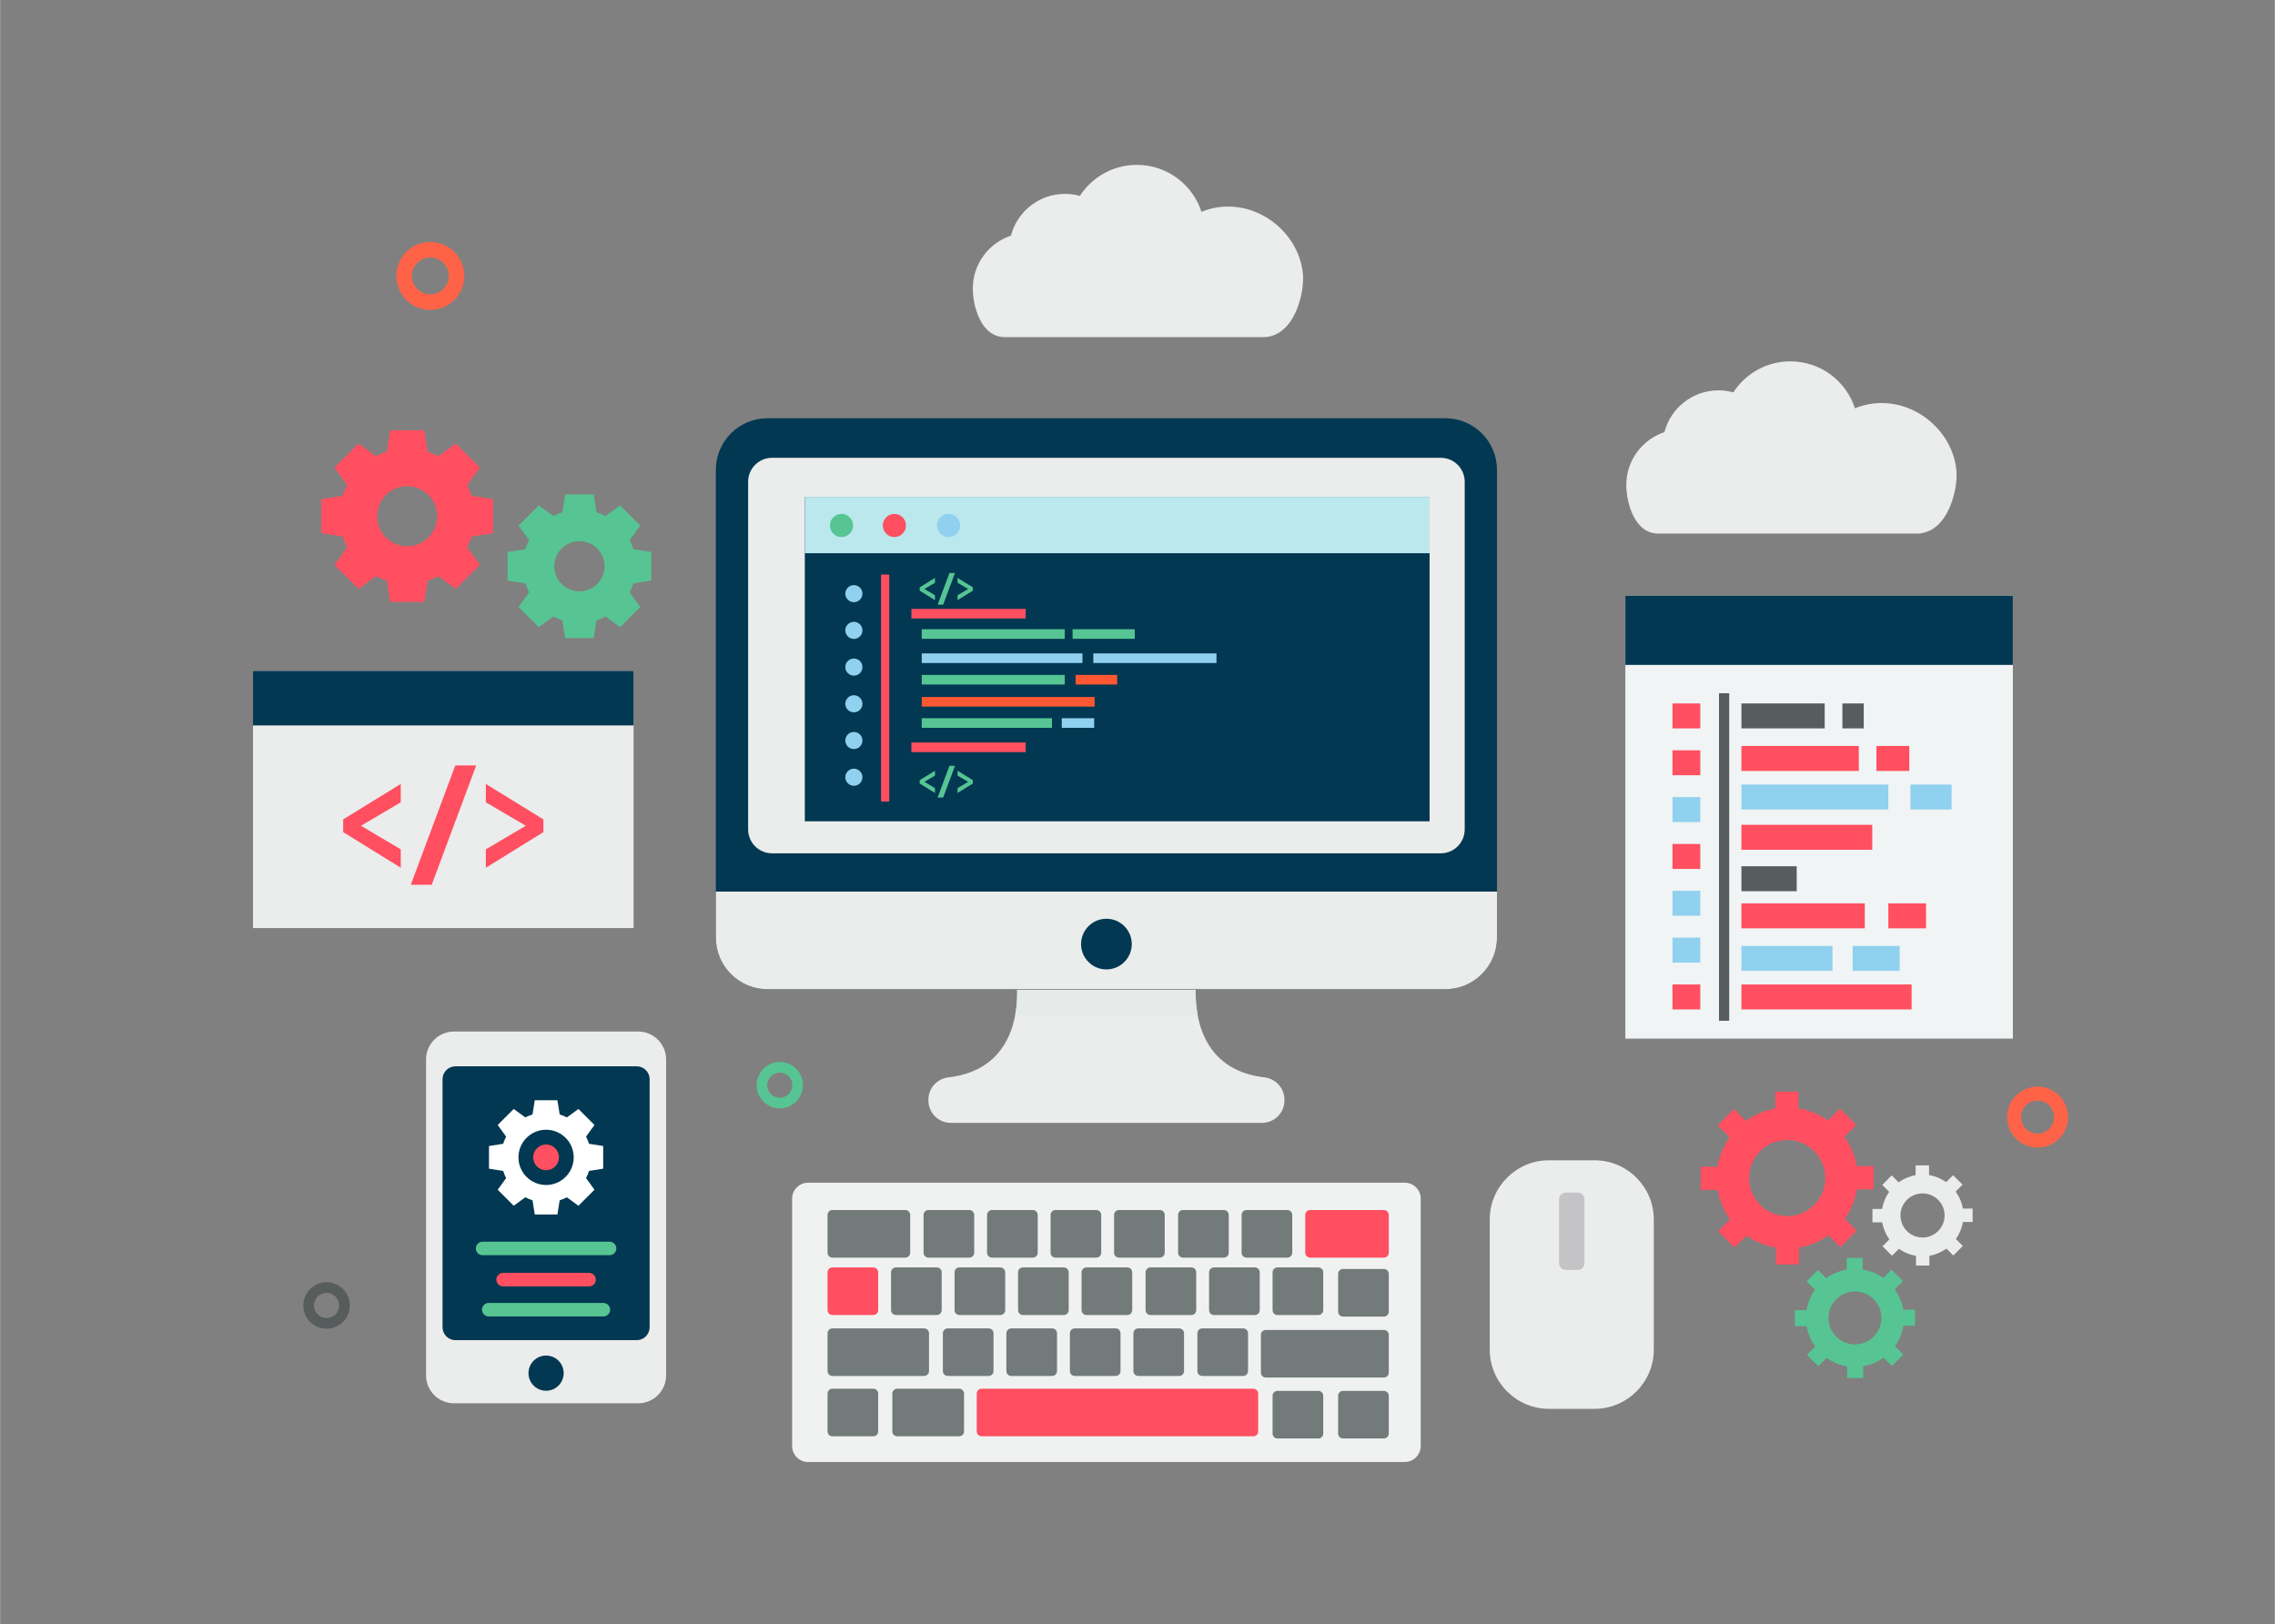 <svg xmlns="http://www.w3.org/2000/svg" viewBox="0 0 2917 2083" width="500" height="357">
	<rect x="0" y="0" width="2917" height="2083" fill="#808080" stroke="none"/>
	<defs>
		<clipPath clipPathUnits="userSpaceOnUse" id="cp1">
			<path d="M0 0L2917 0L2917 2083L0 2083Z" />
		</clipPath>
	</defs>
	<style>
		tspan { white-space:pre }
		.shp0 { fill: #ebecec } 
		.shp1 { fill: #f0f2f2 } 
		.shp2 { fill: #727a7a } 
		.shp3 { fill: #ff4f60 } 
		.shp4 { fill: #56c593 } 
		.shp5 { fill: #e6eae9 } 
		.shp6 { fill: #023852 } 
		.shp7 { fill: #bbe8ed } 
		.shp8 { fill: #90d1ef } 
		.shp9 { fill: #ff5732 } 
		.shp10 { fill: #c4c4c6 } 
		.shp11 { fill: #ffffff } 
		.shp12 { fill: #f0f4f4 } 
		.shp13 { fill: #575c5c } 
		.shp14 { fill: #ff6347 } 
	</style>
	<g id="Page 1" clip-path="url(#cp1)">
		<path id="Path 5" class="shp0" d="M2508.71 604.5C2504.92 557.48 2463.44 518.8 2416.31 517.01C2402.9 516.5 2390.1 518.94 2378.54 523.71C2367.23 488.76 2334.42 463.47 2295.69 463.47C2265.04 463.47 2238.1 479.32 2222.58 503.26C2216.5 501.59 2210.12 500.67 2203.5 500.67C2170.21 500.67 2142.21 523.43 2134.23 554.24C2105.81 563.72 2085.31 590.52 2085.31 622.13C2085.31 622.28 2085.31 622.43 2085.31 622.58C2085.44 644.9 2095.9 684.37 2126.15 684.37L2459.65 684.37C2498.6 682.2 2510.52 626.9 2508.71 604.5Z" />
		<path id="Path 5 copy" class="shp0" d="M1670.71 352.5C1666.92 305.48 1625.44 266.8 1578.31 265.01C1564.9 264.5 1552.1 266.94 1540.54 271.71C1529.23 236.76 1496.42 211.47 1457.69 211.47C1427.04 211.47 1400.1 227.32 1384.58 251.26C1378.5 249.59 1372.12 248.67 1365.5 248.67C1332.21 248.67 1304.21 271.43 1296.23 302.24C1267.81 311.72 1247.31 338.52 1247.31 370.13C1247.31 370.28 1247.31 370.43 1247.31 370.58C1247.44 392.9 1257.9 432.37 1288.15 432.37L1621.65 432.37C1660.6 430.2 1672.52 374.9 1670.71 352.5Z" />
		<path id="Path 6" class="shp1" d="M1801.2 1516.99L1036.07 1516.99C1024.76 1516.99 1015.59 1526.16 1015.59 1537.47L1015.59 1854.72C1015.59 1866.03 1024.76 1875.2 1036.07 1875.2L1801.2 1875.2C1812.52 1875.2 1821.69 1866.03 1821.69 1854.72L1821.69 1537.47C1821.69 1526.16 1812.52 1516.99 1801.2 1516.99Z" />
		<path id="Path 7" class="shp2" d="M1067.28 1613.07C1063.83 1613.07 1061.02 1610.26 1061.02 1606.81L1061.02 1558.29C1061.02 1554.84 1063.83 1552.03 1067.28 1552.03L1160.76 1552.03C1164.21 1552.03 1167.01 1554.84 1167.01 1558.29L1167.01 1606.81C1167.01 1610.26 1164.21 1613.07 1160.76 1613.07L1067.28 1613.07Z" />
		<path id="Path 8" class="shp3" d="M1067.28 1686.69C1063.83 1686.69 1061.02 1683.88 1061.02 1680.43L1061.02 1631.91C1061.02 1628.45 1063.83 1625.65 1067.28 1625.65L1119.71 1625.65C1123.16 1625.65 1125.97 1628.45 1125.97 1631.91L1125.97 1680.43C1125.97 1683.88 1123.16 1686.69 1119.71 1686.69L1067.28 1686.69Z" />
		<path id="Path 9" class="shp2" d="M1148.72 1686.69C1145.26 1686.69 1142.46 1683.88 1142.46 1680.43L1142.46 1631.91C1142.46 1628.45 1145.26 1625.65 1148.72 1625.65L1201.15 1625.65C1204.6 1625.65 1207.41 1628.45 1207.41 1631.91L1207.41 1680.43C1207.41 1683.88 1204.6 1686.69 1201.15 1686.69L1148.72 1686.69ZM1230.15 1686.69C1226.7 1686.69 1223.9 1683.88 1223.9 1680.43L1223.9 1631.91C1223.9 1628.45 1226.7 1625.65 1230.15 1625.65L1282.59 1625.65C1286.04 1625.65 1288.85 1628.45 1288.85 1631.91L1288.85 1680.43C1288.85 1683.88 1286.04 1686.69 1282.59 1686.69L1230.15 1686.69ZM1311.59 1686.69C1308.14 1686.69 1305.33 1683.88 1305.33 1680.43L1305.33 1631.91C1305.33 1628.45 1308.14 1625.65 1311.59 1625.65L1364.02 1625.65C1367.47 1625.65 1370.28 1628.45 1370.28 1631.91L1370.28 1680.43C1370.28 1683.88 1367.47 1686.69 1364.02 1686.69L1311.59 1686.69ZM1393.03 1686.69C1389.58 1686.69 1386.77 1683.88 1386.77 1680.43L1386.77 1631.91C1386.77 1628.45 1389.58 1625.65 1393.03 1625.65L1445.46 1625.65C1448.91 1625.65 1451.72 1628.45 1451.72 1631.91L1451.72 1680.43C1451.72 1683.88 1448.91 1686.69 1445.46 1686.69L1393.03 1686.69ZM1475.12 1686.69C1471.67 1686.69 1468.86 1683.88 1468.86 1680.43L1468.86 1631.91C1468.86 1628.45 1471.67 1625.65 1475.12 1625.65L1527.55 1625.65C1531 1625.65 1533.81 1628.45 1533.81 1631.91L1533.81 1680.43C1533.81 1683.88 1531 1686.69 1527.55 1686.69L1475.12 1686.69ZM1556.55 1686.69C1553.1 1686.69 1550.3 1683.88 1550.3 1680.43L1550.3 1631.91C1550.3 1628.45 1553.1 1625.65 1556.55 1625.65L1608.99 1625.65C1612.44 1625.65 1615.25 1628.45 1615.25 1631.91L1615.25 1680.43C1615.25 1683.88 1612.44 1686.69 1608.99 1686.69L1556.55 1686.69ZM1215.17 1764.87C1211.72 1764.87 1208.91 1762.06 1208.91 1758.61L1208.91 1710.09C1208.91 1706.64 1211.72 1703.83 1215.17 1703.83L1267.6 1703.83C1271.05 1703.83 1273.86 1706.64 1273.86 1710.09L1273.86 1758.61C1273.86 1762.06 1271.05 1764.87 1267.6 1764.87L1215.17 1764.87ZM1296.61 1764.87C1293.16 1764.87 1290.35 1762.06 1290.35 1758.61L1290.35 1710.09C1290.35 1706.64 1293.16 1703.83 1296.61 1703.83L1349.04 1703.83C1352.49 1703.83 1355.3 1706.64 1355.3 1710.09L1355.3 1758.61C1355.3 1762.06 1352.49 1764.87 1349.04 1764.87L1296.61 1764.87ZM1378.04 1764.87C1374.59 1764.87 1371.79 1762.06 1371.79 1758.61L1371.79 1710.09C1371.79 1706.64 1374.59 1703.83 1378.04 1703.83L1430.48 1703.83C1433.93 1703.83 1436.74 1706.64 1436.74 1710.09L1436.74 1758.61C1436.74 1762.06 1433.93 1764.87 1430.48 1764.87L1378.04 1764.87ZM1459.48 1764.87C1456.03 1764.87 1453.22 1762.06 1453.22 1758.61L1453.22 1710.09C1453.22 1706.64 1456.03 1703.83 1459.48 1703.83L1511.91 1703.83C1515.37 1703.83 1518.17 1706.64 1518.17 1710.09L1518.17 1758.61C1518.17 1762.06 1515.37 1764.87 1511.91 1764.87L1459.48 1764.87ZM1541.57 1764.87C1538.12 1764.87 1535.31 1762.06 1535.31 1758.61L1535.31 1710.09C1535.31 1706.64 1538.12 1703.83 1541.57 1703.83L1594 1703.83C1597.45 1703.83 1600.26 1706.64 1600.26 1710.09L1600.26 1758.61C1600.26 1762.06 1597.45 1764.87 1594 1764.87L1541.57 1764.87ZM1190.41 1613.07C1186.96 1613.07 1184.15 1610.26 1184.15 1606.81L1184.15 1558.29C1184.15 1554.84 1186.96 1552.03 1190.41 1552.03L1242.85 1552.03C1246.3 1552.03 1249.1 1554.84 1249.1 1558.29L1249.1 1606.81C1249.1 1610.26 1246.3 1613.07 1242.85 1613.07L1190.41 1613.07ZM1271.85 1613.07C1268.4 1613.07 1265.59 1610.26 1265.59 1606.81L1265.59 1558.29C1265.59 1554.84 1268.4 1552.03 1271.85 1552.03L1324.28 1552.03C1327.73 1552.03 1330.54 1554.84 1330.54 1558.29L1330.54 1606.81C1330.54 1610.26 1327.73 1613.07 1324.28 1613.07L1271.85 1613.07ZM1353.29 1613.07C1349.84 1613.07 1347.03 1610.26 1347.03 1606.81L1347.03 1558.29C1347.03 1554.84 1349.84 1552.03 1353.29 1552.03L1405.72 1552.03C1409.17 1552.03 1411.98 1554.84 1411.98 1558.29L1411.98 1606.81C1411.98 1610.26 1409.17 1613.07 1405.72 1613.07L1353.29 1613.07ZM1434.72 1613.07C1431.27 1613.07 1428.47 1610.26 1428.47 1606.81L1428.47 1558.29C1428.47 1554.84 1431.27 1552.03 1434.72 1552.03L1487.16 1552.03C1490.61 1552.03 1493.42 1554.84 1493.42 1558.29L1493.42 1606.81C1493.42 1610.26 1490.61 1613.07 1487.16 1613.07L1434.72 1613.07ZM1516.81 1613.07C1513.36 1613.07 1510.55 1610.26 1510.55 1606.81L1510.55 1558.29C1510.55 1554.84 1513.36 1552.03 1516.81 1552.03L1569.25 1552.03C1572.7 1552.03 1575.5 1554.84 1575.5 1558.29L1575.5 1606.81C1575.5 1610.26 1572.7 1613.07 1569.25 1613.07L1516.81 1613.07ZM1598.25 1613.07C1594.8 1613.07 1591.99 1610.26 1591.99 1606.81L1591.99 1558.29C1591.99 1554.84 1594.8 1552.03 1598.25 1552.03L1650.69 1552.03C1654.14 1552.03 1656.94 1554.84 1656.94 1558.29L1656.94 1606.81C1656.94 1610.26 1654.14 1613.07 1650.69 1613.07L1598.25 1613.07ZM1637.99 1686.69C1634.54 1686.69 1631.73 1683.88 1631.73 1680.43L1631.73 1631.91C1631.73 1628.45 1634.54 1625.65 1637.99 1625.65L1690.42 1625.65C1693.88 1625.65 1696.68 1628.45 1696.68 1631.91L1696.68 1680.43C1696.68 1683.88 1693.88 1686.69 1690.42 1686.69L1637.99 1686.69ZM1067.28 1842.26C1063.83 1842.26 1061.02 1839.45 1061.02 1836L1061.02 1787.47C1061.02 1784.02 1063.83 1781.22 1067.28 1781.22L1119.71 1781.22C1123.16 1781.22 1125.97 1784.02 1125.97 1787.47L1125.97 1836C1125.97 1839.45 1123.16 1842.26 1119.71 1842.26L1067.28 1842.26ZM1150.35 1842.26C1146.89 1842.26 1144.09 1839.45 1144.09 1836L1144.09 1787.47C1144.09 1784.02 1146.89 1781.22 1150.35 1781.22L1229.82 1781.22C1233.26 1781.22 1236.07 1784.02 1236.07 1787.47L1236.07 1836C1236.07 1839.45 1233.26 1842.26 1229.82 1842.26L1150.35 1842.26Z" />
		<path id="Path 10" class="shp3" d="M1258.64 1842.26C1255.19 1842.26 1252.38 1839.45 1252.38 1836L1252.38 1787.47C1252.38 1784.02 1255.19 1781.22 1258.64 1781.22L1607.03 1781.22C1610.48 1781.22 1613.29 1784.02 1613.29 1787.47L1613.29 1836C1613.29 1839.45 1610.48 1842.26 1607.03 1842.26L1258.64 1842.26Z" />
		<path id="Path 11" class="shp2" d="M1067.28 1764.87C1063.83 1764.87 1061.02 1762.06 1061.02 1758.61L1061.02 1710.09C1061.02 1706.64 1063.83 1703.83 1067.28 1703.83L1184.86 1703.83C1188.31 1703.83 1191.12 1706.64 1191.12 1710.09L1191.12 1758.61C1191.12 1762.06 1188.31 1764.87 1184.86 1764.87L1067.28 1764.87Z" />
		<path id="Path 12" class="shp3" d="M1679.85 1613.07C1676.4 1613.07 1673.59 1610.26 1673.59 1606.81L1673.59 1558.29C1673.59 1554.84 1676.4 1552.03 1679.85 1552.03L1774.47 1552.03C1777.92 1552.03 1780.73 1554.84 1780.73 1558.29L1780.73 1606.81C1780.73 1610.26 1777.92 1613.07 1774.47 1613.07L1679.85 1613.07Z" />
		<path id="Path 13" class="shp2" d="M1722.04 1688.69C1718.59 1688.69 1715.78 1685.88 1715.78 1682.43L1715.78 1633.91C1715.78 1630.45 1718.59 1627.65 1722.04 1627.65L1774.47 1627.65C1777.92 1627.65 1780.73 1630.45 1780.73 1633.91L1780.73 1682.43C1780.73 1685.88 1777.92 1688.69 1774.47 1688.69L1722.04 1688.69ZM1722.04 1845.05C1718.59 1845.05 1715.78 1842.24 1715.78 1838.79L1715.78 1790.26C1715.78 1786.81 1718.59 1784.01 1722.04 1784.01L1774.47 1784.01C1777.92 1784.01 1780.73 1786.81 1780.73 1790.26L1780.73 1838.79C1780.73 1842.24 1777.92 1845.05 1774.47 1845.05L1722.04 1845.05ZM1637.99 1845.05C1634.54 1845.05 1631.73 1842.24 1631.73 1838.79L1631.73 1790.26C1631.73 1786.81 1634.54 1784.01 1637.99 1784.01L1690.42 1784.01C1693.88 1784.01 1696.68 1786.81 1696.68 1790.26L1696.68 1838.79C1696.68 1842.24 1693.88 1845.05 1690.42 1845.05L1637.99 1845.05ZM1623.01 1766.87C1619.56 1766.87 1616.75 1764.06 1616.75 1760.61L1616.75 1712.09C1616.75 1708.64 1619.56 1705.83 1623.01 1705.83L1774.47 1705.83C1777.92 1705.83 1780.73 1708.64 1780.73 1712.09L1780.73 1760.61C1780.73 1764.06 1777.92 1766.87 1774.47 1766.87L1623.01 1766.87Z" />
		<path id="Path 15" fill-rule="evenodd" class="shp3" d="M604.74 688.25C603.23 693.05 601.29 697.66 599 702.06L615.28 724.47L584.39 755.36L561.97 739.09C557.58 741.37 552.97 743.31 548.17 744.83L543.83 772.16L500.15 772.16L495.81 744.83C491.01 743.31 486.4 741.37 482 739.09L459.59 755.36L428.7 724.47L444.97 702.06C442.69 697.66 440.75 693.05 439.24 688.25L411.9 683.91L411.9 640.23L439.24 635.89C440.75 631.09 442.69 626.48 444.97 622.09L428.7 599.67L459.59 568.79L482 585.06C486.4 582.77 491.01 580.83 495.81 579.32L500.15 551.99L543.83 551.99L548.17 579.32C552.97 580.83 557.58 582.77 561.97 585.06L584.39 568.79L615.28 599.67L599 622.09C601.29 626.48 603.23 631.09 604.74 635.89L632.07 640.23L632.07 683.91L604.74 688.25ZM560.51 662.07C560.51 640.8 543.27 623.55 521.99 623.55C500.71 623.55 483.46 640.8 483.46 662.07C483.46 683.35 500.71 700.6 521.99 700.6C543.27 700.6 560.51 683.35 560.51 662.07Z" />
		<path id="Path 16" fill-rule="evenodd" class="shp4" d="M812.07 748.21C810.8 752.22 809.18 756.08 807.27 759.76L820.88 778.5L795.04 804.35L776.29 790.73C772.61 792.65 768.76 794.27 764.74 795.54L761.11 818.4L724.57 818.4L720.94 795.54C716.92 794.27 713.07 792.65 709.39 790.73L690.64 804.35L664.8 778.5L678.41 759.76C676.5 756.08 674.88 752.22 673.61 748.21L650.75 744.58L650.75 708.03L673.61 704.4C674.88 700.39 676.5 696.53 678.41 692.85L664.8 674.11L690.64 648.26L709.39 661.88C713.07 659.96 716.92 658.34 720.94 657.07L724.57 634.21L761.11 634.21L764.74 657.07C768.76 658.34 772.61 659.96 776.29 661.88L795.04 648.26L820.88 674.11L807.27 692.85C809.18 696.53 810.8 700.39 812.07 704.4L834.93 708.03L834.93 744.58L812.07 748.21ZM775.07 726.3C775.07 708.5 760.64 694.08 742.84 694.08C725.04 694.08 710.61 708.5 710.61 726.3C710.61 744.1 725.04 758.53 742.84 758.53C760.64 758.53 775.07 744.1 775.07 726.3Z" />
		<path id="Path 17" class="shp0" d="M1533.12 1269.55L1304.16 1269.55C1304.97 1300.38 1297.95 1372.34 1216.05 1381.87C1201.47 1383.57 1190.36 1395.71 1190.36 1410.39L1190.36 1411.54C1190.36 1427.37 1203.19 1440.21 1219.03 1440.21L1618.25 1440.21C1634.08 1440.21 1646.92 1427.37 1646.92 1411.54L1646.92 1410.39C1646.92 1395.71 1635.81 1383.57 1621.23 1381.87C1539.32 1372.34 1532.31 1300.38 1533.12 1269.55Z" />
		<path id="Path 18" class="shp5" d="M1301.73 1301.7L1535.55 1301.7C1533.27 1289.34 1532.9 1277.92 1533.12 1269.55L1304.16 1269.55C1304.38 1277.92 1304 1289.34 1301.73 1301.7Z" />
		<path id="Path 19" class="shp6" d="M1853.24 536.43L984.04 536.43C947.45 536.43 917.78 566.09 917.78 602.68L917.78 1202.54C917.78 1239.12 947.45 1268.79 984.04 1268.79L1853.24 1268.79C1889.83 1268.79 1919.49 1239.12 1919.49 1202.54L1919.49 602.68C1919.49 566.09 1889.83 536.43 1853.24 536.43Z" />
		<path id="Path 20" class="shp0" d="M917.78 1143.57L917.78 1202.54C917.78 1239.12 947.45 1268.79 984.04 1268.79L1853.24 1268.79C1889.83 1268.79 1919.49 1239.12 1919.49 1202.54L1919.49 1143.57L917.78 1143.57ZM1847.38 1094.51L989.9 1094.51C972.93 1094.51 959.18 1080.76 959.18 1063.79L959.18 617.91C959.18 600.95 972.93 587.19 989.9 587.19L1847.38 587.19C1864.35 587.19 1878.1 600.95 1878.1 617.91L1878.1 1063.79C1878.1 1080.76 1864.35 1094.51 1847.38 1094.51Z" />
		<path id="Path 21" class="shp6" d="M1451.14 1210.91C1451.14 1192.97 1436.59 1178.42 1418.64 1178.42C1400.69 1178.42 1386.14 1192.97 1386.14 1210.91C1386.14 1228.86 1400.69 1243.41 1418.64 1243.41C1436.59 1243.41 1451.14 1228.86 1451.14 1210.91ZM1833.08 637.25L1031.89 637.25L1031.89 1053.45L1833.08 1053.45L1833.08 637.25Z" />
		<path id="Path 22" class="shp7" d="M1833.08 637.25L1031.89 637.25L1031.89 709.58L1833.08 709.58L1833.08 637.25Z" />
		<path id="Path 23" class="shp4" d="M1093.76 674C1093.76 665.8 1087.1 659.14 1078.9 659.14C1070.69 659.14 1064.04 665.8 1064.04 674C1064.04 682.21 1070.69 688.86 1078.9 688.86C1087.1 688.86 1093.76 682.21 1093.76 674Z" />
		<path id="Path 24" class="shp3" d="M1161.6 674C1161.6 665.8 1154.95 659.14 1146.75 659.14C1138.54 659.14 1131.89 665.8 1131.89 674C1131.89 682.21 1138.54 688.86 1146.75 688.86C1154.95 688.86 1161.6 682.21 1161.6 674Z" />
		<path id="Path 25" class="shp8" d="M1231.11 674C1231.11 665.8 1224.45 659.14 1216.25 659.14C1208.04 659.14 1201.39 665.8 1201.39 674C1201.39 682.21 1208.04 688.86 1216.25 688.86C1224.45 688.86 1231.11 682.21 1231.11 674Z" />
		<path id="Path 26" class="shp3" d="M1315.14 780.96L1168.53 780.96L1168.53 793.27L1315.14 793.27L1315.14 780.96ZM1315.14 952.38L1168.53 952.38L1168.53 964.69L1315.14 964.69L1315.14 952.38Z" />
		<path id="Path 27" class="shp4" d="M1365.21 807.06L1181.82 807.06L1181.82 819.38L1365.21 819.38L1365.21 807.06ZM1348.82 921.22L1181.82 921.22L1181.82 933.54L1348.82 933.54L1348.82 921.22Z" />
		<path id="Path 28" class="shp8" d="M1361.36 921.22L1361.36 933.54L1402.94 933.54L1402.94 921.22L1361.36 921.22ZM1387.92 838.1L1181.82 838.1L1181.82 850.41L1387.92 850.41L1387.92 838.1Z" />
		<path id="Path 29" class="shp4" d="M1365.21 865.68L1181.82 865.68L1181.82 878L1365.21 878L1365.21 865.68Z" />
		<path id="Path 30" class="shp9" d="M1403.46 894.01L1181.82 894.01L1181.82 906.32L1403.46 906.32L1403.46 894.01ZM1432.44 865.68L1379.17 865.68L1379.17 878L1432.44 878L1432.44 865.68Z" />
		<path id="Path 31" class="shp8" d="M1559.77 838.1L1401.85 838.1L1401.85 850.41L1559.77 850.41L1559.77 838.1Z" />
		<path id="Path 32" class="shp4" d="M1454.97 807.06L1375.23 807.06L1375.23 819.38L1454.97 819.38L1454.97 807.06ZM1198.79 769.75L1179.19 757.64L1179.19 753.3L1198.79 741.24L1198.79 747.49L1185.25 755.47L1198.79 763.5L1198.79 769.75ZM1224.47 734.93L1209.32 775.56L1202.21 775.56L1217.35 734.93L1224.47 734.93ZM1227.75 763.5L1241.36 755.47L1227.75 747.49L1227.75 741.24L1247.34 753.3L1247.34 757.64L1227.75 769.75L1227.75 763.5ZM1198.79 1017.1L1179.19 1004.98L1179.19 1000.65L1198.79 988.59L1198.79 994.84L1185.25 1002.81L1198.79 1010.85L1198.79 1017.1ZM1224.47 982.28L1209.32 1022.91L1202.21 1022.91L1217.35 982.28L1224.47 982.28ZM1227.75 1010.85L1241.36 1002.81L1227.75 994.84L1227.75 988.59L1247.34 1000.65L1247.34 1004.98L1227.75 1017.1L1227.75 1010.85Z" />
		<path id="Path 33" class="shp3" d="M1140.17 736.94L1129.64 736.94L1129.64 1028.06L1140.17 1028.06L1140.17 736.94Z" />
		<path id="Path 34" class="shp8" d="M1105.78 761.44C1105.78 755.38 1100.86 750.46 1094.8 750.46C1088.74 750.46 1083.82 755.38 1083.82 761.44C1083.82 767.5 1088.74 772.41 1094.8 772.41C1100.86 772.41 1105.78 767.5 1105.78 761.44ZM1105.78 808.53C1105.78 802.47 1100.86 797.56 1094.8 797.56C1088.74 797.56 1083.82 802.47 1083.82 808.53C1083.82 814.6 1088.74 819.51 1094.8 819.51C1100.86 819.51 1105.78 814.6 1105.78 808.53ZM1105.78 855.63C1105.78 849.56 1100.86 844.65 1094.8 844.65C1088.74 844.65 1083.82 849.56 1083.82 855.63C1083.82 861.69 1088.74 866.6 1094.8 866.6C1100.86 866.6 1105.78 861.69 1105.78 855.63ZM1105.78 902.72C1105.78 896.66 1100.86 891.75 1094.8 891.75C1088.74 891.75 1083.82 896.66 1083.82 902.72C1083.82 908.78 1088.74 913.7 1094.8 913.7C1100.86 913.7 1105.78 908.78 1105.78 902.72ZM1105.78 949.81C1105.78 943.75 1100.86 938.84 1094.8 938.84C1088.74 938.84 1083.82 943.75 1083.82 949.81C1083.82 955.88 1088.74 960.79 1094.8 960.79C1100.86 960.79 1105.78 955.88 1105.78 949.81ZM1105.78 996.91C1105.78 990.85 1100.86 985.93 1094.8 985.93C1088.74 985.93 1083.82 990.85 1083.82 996.91C1083.82 1002.97 1088.74 1007.89 1094.8 1007.89C1100.86 1007.89 1105.78 1002.97 1105.78 996.91Z" />
		<path id="Path 35" class="shp0" d="M812.31 860.49L324.25 860.49L324.25 1190.37L812.31 1190.37L812.31 860.49Z" />
		<path id="Path 36" class="shp6" d="M812.31 860.49L324.25 860.49L324.25 930.46L812.31 930.46L812.31 860.49Z" />
		<path id="Path 37" class="shp3" d="M513.73 1112.97L439.91 1067.32L439.91 1050.98L513.73 1005.54L513.73 1029.1L462.74 1059.15L513.73 1089.41L513.73 1112.97ZM610.48 981.77L553.41 1134.85L526.61 1134.85L583.67 981.77L610.48 981.77ZM622.83 1089.41L674.14 1059.15L622.83 1029.1L622.83 1005.54L696.65 1050.98L696.65 1067.32L622.83 1112.97L622.83 1089.41Z" />
		<path id="Path 38" class="shp0" d="M2044.68 1488.21L1986.07 1488.21C1944.33 1488.21 1910.17 1522.37 1910.17 1564.11L1910.17 1731.12C1910.17 1772.86 1944.33 1807.02 1986.07 1807.02L2044.68 1807.02C2086.44 1807.02 2120.58 1772.86 2120.58 1731.12L2120.58 1564.11C2120.58 1522.37 2086.44 1488.21 2044.68 1488.21Z" />
		<path id="Path 39" class="shp10" d="M2023.17 1529.67L2007.59 1529.67C2002.91 1529.67 1999.09 1533.49 1999.09 1538.17L1999.09 1620.34C1999.09 1625.02 2002.91 1628.84 2007.59 1628.84L2023.17 1628.84C2027.85 1628.84 2031.67 1625.02 2031.67 1620.34L2031.67 1538.17C2031.67 1533.49 2027.85 1529.67 2023.17 1529.67Z" />
		<path id="Path 40" class="shp0" d="M818.2 1323.09L581.99 1323.09C562.2 1323.09 546.16 1339.13 546.16 1358.91L546.16 1764.09C546.16 1783.87 562.2 1799.91 581.99 1799.91L818.2 1799.91C837.99 1799.91 854.02 1783.87 854.02 1764.09L854.02 1358.91C854.02 1339.13 837.99 1323.09 818.2 1323.09Z" />
		<path id="Path 41" class="shp6" d="M567.32 1384.27L567.32 1702.37C567.32 1711.52 574.75 1718.95 583.9 1718.95L816.28 1718.95C825.44 1718.95 832.86 1711.52 832.86 1702.37L832.86 1384.27C832.86 1375.11 825.44 1367.69 816.28 1367.69L583.9 1367.69C574.75 1367.69 567.32 1375.11 567.32 1384.27ZM722.66 1761.26C722.66 1748.8 712.56 1738.69 700.09 1738.69C687.63 1738.69 677.52 1748.8 677.52 1761.26C677.52 1773.73 687.63 1783.83 700.09 1783.83C712.56 1783.83 722.66 1773.73 722.66 1761.26Z" />
		<path id="Path 42" fill-rule="evenodd" class="shp11" d="M755.14 1501.89C754.13 1505.08 752.85 1508.15 751.32 1511.07L762.15 1525.98L741.6 1546.53L726.69 1535.7C723.77 1537.23 720.7 1538.51 717.51 1539.52L714.62 1557.7L685.56 1557.7L682.68 1539.52C679.49 1538.51 676.42 1537.23 673.49 1535.7L658.59 1546.53L638.04 1525.98L648.86 1511.07C647.34 1508.15 646.05 1505.08 645.05 1501.89L626.87 1499L626.87 1469.94L645.05 1467.06C646.05 1463.87 647.34 1460.8 648.86 1457.88L638.04 1442.97L658.59 1422.42L673.49 1433.24C676.42 1431.72 679.49 1430.44 682.68 1429.42L685.56 1411.25L714.62 1411.25L717.51 1429.42C720.7 1430.44 723.77 1431.72 726.69 1433.24L741.6 1422.42L762.15 1442.97L751.32 1457.88C752.85 1460.8 754.13 1463.87 755.14 1467.06L773.32 1469.94L773.32 1499L755.14 1501.89ZM735.52 1484.47C735.52 1464.91 719.66 1449.04 700.09 1449.04C680.52 1449.04 664.66 1464.91 664.66 1484.47C664.66 1504.04 680.52 1519.91 700.09 1519.91C719.66 1519.91 735.52 1504.04 735.52 1484.47Z" />
		<path id="Path 43" class="shp3" d="M700.09 1500.99C690.97 1500.99 683.58 1493.59 683.58 1484.47C683.58 1475.35 690.97 1467.96 700.09 1467.96C709.21 1467.96 716.6 1475.35 716.6 1484.47C716.6 1493.59 709.21 1500.99 700.09 1500.99Z" />
		<path id="Path 44" class="shp4" d="M781.54 1592.65L618.65 1592.65C613.89 1592.65 610 1596.54 610 1601.3C610 1606.06 613.89 1609.95 618.65 1609.95L781.54 1609.95C786.29 1609.95 790.19 1606.06 790.19 1601.3C790.19 1596.54 786.29 1592.65 781.54 1592.65Z" />
		<path id="Path 45" class="shp3" d="M755.23 1632.65L644.96 1632.65C640.2 1632.65 636.31 1636.55 636.31 1641.3C636.31 1646.06 640.2 1649.95 644.96 1649.95L755.23 1649.95C759.99 1649.95 763.88 1646.06 763.88 1641.3C763.88 1636.55 759.99 1632.65 755.23 1632.65Z" />
		<path id="Path 46" class="shp4" d="M773.61 1671.21L626.58 1671.21C621.82 1671.21 617.93 1675.11 617.93 1679.86C617.93 1684.62 621.82 1688.51 626.58 1688.51L773.61 1688.51C778.37 1688.51 782.26 1684.62 782.26 1679.86C782.26 1675.11 778.37 1671.21 773.61 1671.21Z" />
		<path id="Path 47" class="shp12" d="M2581.02 764.04L2084.1 764.04L2084.1 1332.17L2581.02 1332.17L2581.02 764.04Z" />
		<path id="Path 48" class="shp6" d="M2581.02 764.04L2084.1 764.04L2084.1 852.82L2581.02 852.82L2581.02 764.04Z" />
		<path id="Path 49" class="shp3" d="M2180.19 902.26L2144.54 902.26L2144.54 934.27L2180.19 934.27L2180.19 902.26ZM2180.19 962.34L2144.54 962.34L2144.54 994.34L2180.19 994.34L2180.19 962.34Z" />
		<path id="Path 50" class="shp8" d="M2180.19 1022.41L2144.54 1022.41L2144.54 1054.42L2180.19 1054.42L2180.19 1022.41Z" />
		<path id="Path 51" class="shp3" d="M2180.19 1082.49L2144.54 1082.49L2144.54 1114.5L2180.19 1114.5L2180.19 1082.49Z" />
		<path id="Path 52" class="shp8" d="M2180.19 1142.57L2144.54 1142.57L2144.54 1174.57L2180.19 1174.57L2180.19 1142.57ZM2180.19 1202.64L2144.54 1202.64L2144.54 1234.65L2180.19 1234.65L2180.19 1202.64Z" />
		<path id="Path 53" class="shp3" d="M2180.19 1262.72L2144.54 1262.72L2144.54 1294.73L2180.19 1294.73L2180.19 1262.72Z" />
		<path id="Path 54" class="shp13" d="M2339.73 902.26L2232.94 902.26L2232.94 934.27L2339.73 934.27L2339.73 902.26Z" />
		<path id="Path 55" class="shp3" d="M2383.46 956.82L2232.94 956.82L2232.94 988.83L2383.46 988.83L2383.46 956.82ZM2400.73 1057.94L2232.94 1057.94L2232.94 1089.95L2400.73 1089.95L2400.73 1057.94Z" />
		<path id="Path 56" class="shp13" d="M2303.85 1111.08L2232.94 1111.08L2232.94 1143.09L2303.85 1143.09L2303.85 1111.08Z" />
		<path id="Path 57" class="shp3" d="M2448.23 956.82L2406.08 956.82L2406.08 988.83L2448.23 988.83L2448.23 956.82Z" />
		<path id="Path 58" class="shp8" d="M2421.35 1006.29L2232.94 1006.29L2232.94 1038.3L2421.35 1038.3L2421.35 1006.29ZM2502.46 1006.29L2449.69 1006.29L2449.69 1038.3L2502.46 1038.3L2502.46 1006.29Z" />
		<path id="Path 59" class="shp13" d="M2389.79 902.26L2362.44 902.26L2362.44 934.27L2389.79 934.27L2389.79 902.26Z" />
		<path id="Path 60" class="shp3" d="M2391.15 1158.69L2232.94 1158.69L2232.94 1190.7L2391.15 1190.7L2391.15 1158.69Z" />
		<path id="Path 61" class="shp8" d="M2349.69 1213.25L2232.94 1213.25L2232.94 1245.26L2349.69 1245.26L2349.69 1213.25ZM2435.9 1213.25L2375.52 1213.25L2375.52 1245.26L2435.9 1245.26L2435.9 1213.25Z" />
		<path id="Path 62" class="shp3" d="M2451.17 1262.72L2232.94 1262.72L2232.94 1294.73L2451.17 1294.73L2451.17 1262.72ZM2469.71 1158.69L2421.35 1158.69L2421.35 1190.7L2469.71 1190.7L2469.71 1158.69Z" />
		<path id="Path 63" class="shp13" d="M2217.29 1309.28L2204.19 1309.28L2204.19 889.16L2217.29 889.16L2217.29 1309.28Z" />
		<path id="Path 67" fill-rule="evenodd" class="shp3" d="M2380.94 1525.45C2378.71 1539.39 2373.29 1552.26 2365.46 1563.3L2380.79 1578.62L2359.81 1599.6L2344.58 1584.37C2333.6 1592.3 2320.77 1597.83 2306.87 1600.19L2306.87 1621.85L2277.21 1621.85L2277.21 1600.32C2263.27 1598.09 2250.4 1592.67 2239.35 1584.84L2224.04 1600.16L2203.06 1579.18L2218.29 1563.95C2210.35 1552.98 2204.83 1540.15 2202.46 1526.25L2180.81 1526.25L2180.81 1496.58L2202.33 1496.58C2204.56 1482.64 2209.98 1469.77 2217.81 1458.73L2202.5 1443.41L2223.48 1422.43L2238.71 1437.66C2249.69 1429.73 2262.5 1424.2 2276.42 1421.84L2276.42 1400.18L2306.08 1400.18L2306.08 1421.71C2320.02 1423.94 2332.9 1429.36 2343.92 1437.19L2359.25 1421.87L2380.23 1442.85L2365 1458.08C2372.94 1469.05 2378.46 1481.88 2380.81 1495.78L2402.48 1495.78L2402.48 1525.45L2380.94 1525.45ZM2340.46 1511.01C2340.46 1484.05 2318.6 1462.19 2291.65 1462.19C2264.67 1462.19 2242.81 1484.05 2242.81 1511.01C2242.81 1537.98 2264.67 1559.84 2291.65 1559.84C2318.6 1559.84 2340.46 1537.98 2340.46 1511.01Z" />
		<path id="Path 68" fill-rule="evenodd" class="shp4" d="M2440.58 1700.49C2439.02 1710.17 2435.27 1719.11 2429.81 1726.78L2440.46 1737.42L2425.9 1752L2415.31 1741.42C2407.69 1746.93 2398.77 1750.77 2389.1 1752.41L2389.1 1767.46L2368.5 1767.46L2368.5 1752.5C2358.81 1750.95 2349.87 1747.19 2342.21 1741.75L2331.56 1752.39L2316.98 1737.81L2327.56 1727.23C2322.06 1719.61 2318.21 1710.7 2316.58 1701.04L2301.52 1701.04L2301.52 1680.42L2316.48 1680.42C2318.04 1670.74 2321.79 1661.8 2327.23 1654.13L2316.58 1643.48L2331.17 1628.91L2341.75 1639.49C2349.37 1633.98 2358.29 1630.14 2367.94 1628.5L2367.94 1613.45L2388.56 1613.45L2388.56 1628.41C2398.25 1629.96 2407.19 1633.72 2414.85 1639.16L2425.5 1628.52L2440.08 1643.09L2429.5 1653.68C2435 1661.3 2438.85 1670.21 2440.48 1679.87L2455.54 1679.87L2455.54 1700.49L2440.58 1700.49ZM2412.46 1690.45C2412.46 1671.72 2397.27 1656.53 2378.52 1656.53C2359.79 1656.53 2344.6 1671.72 2344.6 1690.45C2344.6 1709.19 2359.79 1724.37 2378.52 1724.37C2397.27 1724.37 2412.46 1709.19 2412.46 1690.45Z" />
		<path id="Path 69" fill-rule="evenodd" class="shp0" d="M2516.94 1567.36C2515.65 1575.43 2512.5 1582.89 2507.96 1589.29L2516.85 1598.16L2504.69 1610.32L2495.85 1601.5C2489.5 1606.09 2482.06 1609.3 2474.02 1610.66L2474.02 1623.22L2456.83 1623.22L2456.83 1610.74C2448.75 1609.44 2441.29 1606.31 2434.9 1601.77L2426.02 1610.65L2413.85 1598.49L2422.69 1589.66C2418.08 1583.3 2414.87 1575.87 2413.52 1567.82L2400.96 1567.82L2400.96 1550.62L2413.44 1550.62C2414.73 1542.55 2417.87 1535.09 2422.42 1528.7L2413.54 1519.82L2425.69 1507.66L2434.52 1516.49C2440.87 1511.89 2448.31 1508.69 2456.35 1507.32L2456.35 1494.76L2473.56 1494.76L2473.56 1507.24C2481.62 1508.54 2489.08 1511.67 2495.48 1516.21L2504.35 1507.33L2516.52 1519.49L2507.69 1528.32C2512.29 1534.68 2515.5 1542.11 2516.85 1550.16L2529.42 1550.16L2529.42 1567.36L2516.94 1567.36ZM2493.48 1558.99C2493.48 1543.37 2480.81 1530.7 2465.19 1530.7C2449.56 1530.7 2436.9 1543.37 2436.9 1558.99C2436.9 1574.62 2449.56 1587.28 2465.19 1587.28C2480.81 1587.28 2493.48 1574.62 2493.48 1558.99Z" />
		<path id="Path 70" fill-rule="evenodd" class="shp14" d="M595.23 353.93C595.23 378 575.73 397.5 551.66 397.5C527.6 397.5 508.09 378 508.09 353.93C508.09 329.87 527.6 310.36 551.66 310.36C575.73 310.36 595.23 329.87 595.23 353.93ZM575.3 353.93C575.3 340.88 564.71 330.3 551.66 330.3C538.61 330.3 528.03 340.88 528.03 353.93C528.03 366.98 538.61 377.56 551.66 377.56C564.71 377.56 575.3 366.98 575.3 353.93ZM2651.83 1432.84C2651.83 1454.42 2634.33 1471.92 2612.75 1471.92C2591.17 1471.92 2573.67 1454.42 2573.67 1432.84C2573.67 1411.26 2591.17 1393.76 2612.75 1393.76C2634.33 1393.76 2651.83 1411.26 2651.83 1432.84ZM2633.94 1432.84C2633.94 1421.13 2624.46 1411.64 2612.75 1411.64C2601.04 1411.64 2591.56 1421.13 2591.56 1432.84C2591.56 1444.54 2601.04 1454.03 2612.75 1454.03C2624.46 1454.03 2633.94 1444.54 2633.94 1432.84Z" />
		<path id="Path 71" fill-rule="evenodd" class="shp4" d="M1029.52 1391.88C1029.52 1408.3 1016.21 1421.61 999.79 1421.61C983.37 1421.61 970.06 1408.3 970.06 1391.88C970.06 1375.46 983.37 1362.15 999.79 1362.15C1016.21 1362.15 1029.52 1375.46 1029.52 1391.88ZM1015.92 1391.88C1015.92 1382.97 1008.7 1375.75 999.79 1375.75C990.89 1375.75 983.67 1382.97 983.67 1391.88C983.67 1400.78 990.89 1408 999.79 1408C1008.7 1408 1015.92 1400.78 1015.92 1391.88Z" />
		<path id="Path 72" fill-rule="evenodd" class="shp13" d="M448.4 1674.44C448.4 1690.9 435.05 1704.24 418.59 1704.24C402.13 1704.24 388.78 1690.9 388.78 1674.44C388.78 1657.97 402.13 1644.63 418.59 1644.63C435.05 1644.63 448.4 1657.97 448.4 1674.44ZM434.76 1674.44C434.76 1665.51 427.52 1658.27 418.59 1658.27C409.66 1658.27 402.42 1665.51 402.42 1674.44C402.42 1683.37 409.66 1690.6 418.59 1690.6C427.52 1690.6 434.76 1683.37 434.76 1674.44Z" />
	</g>
</svg>